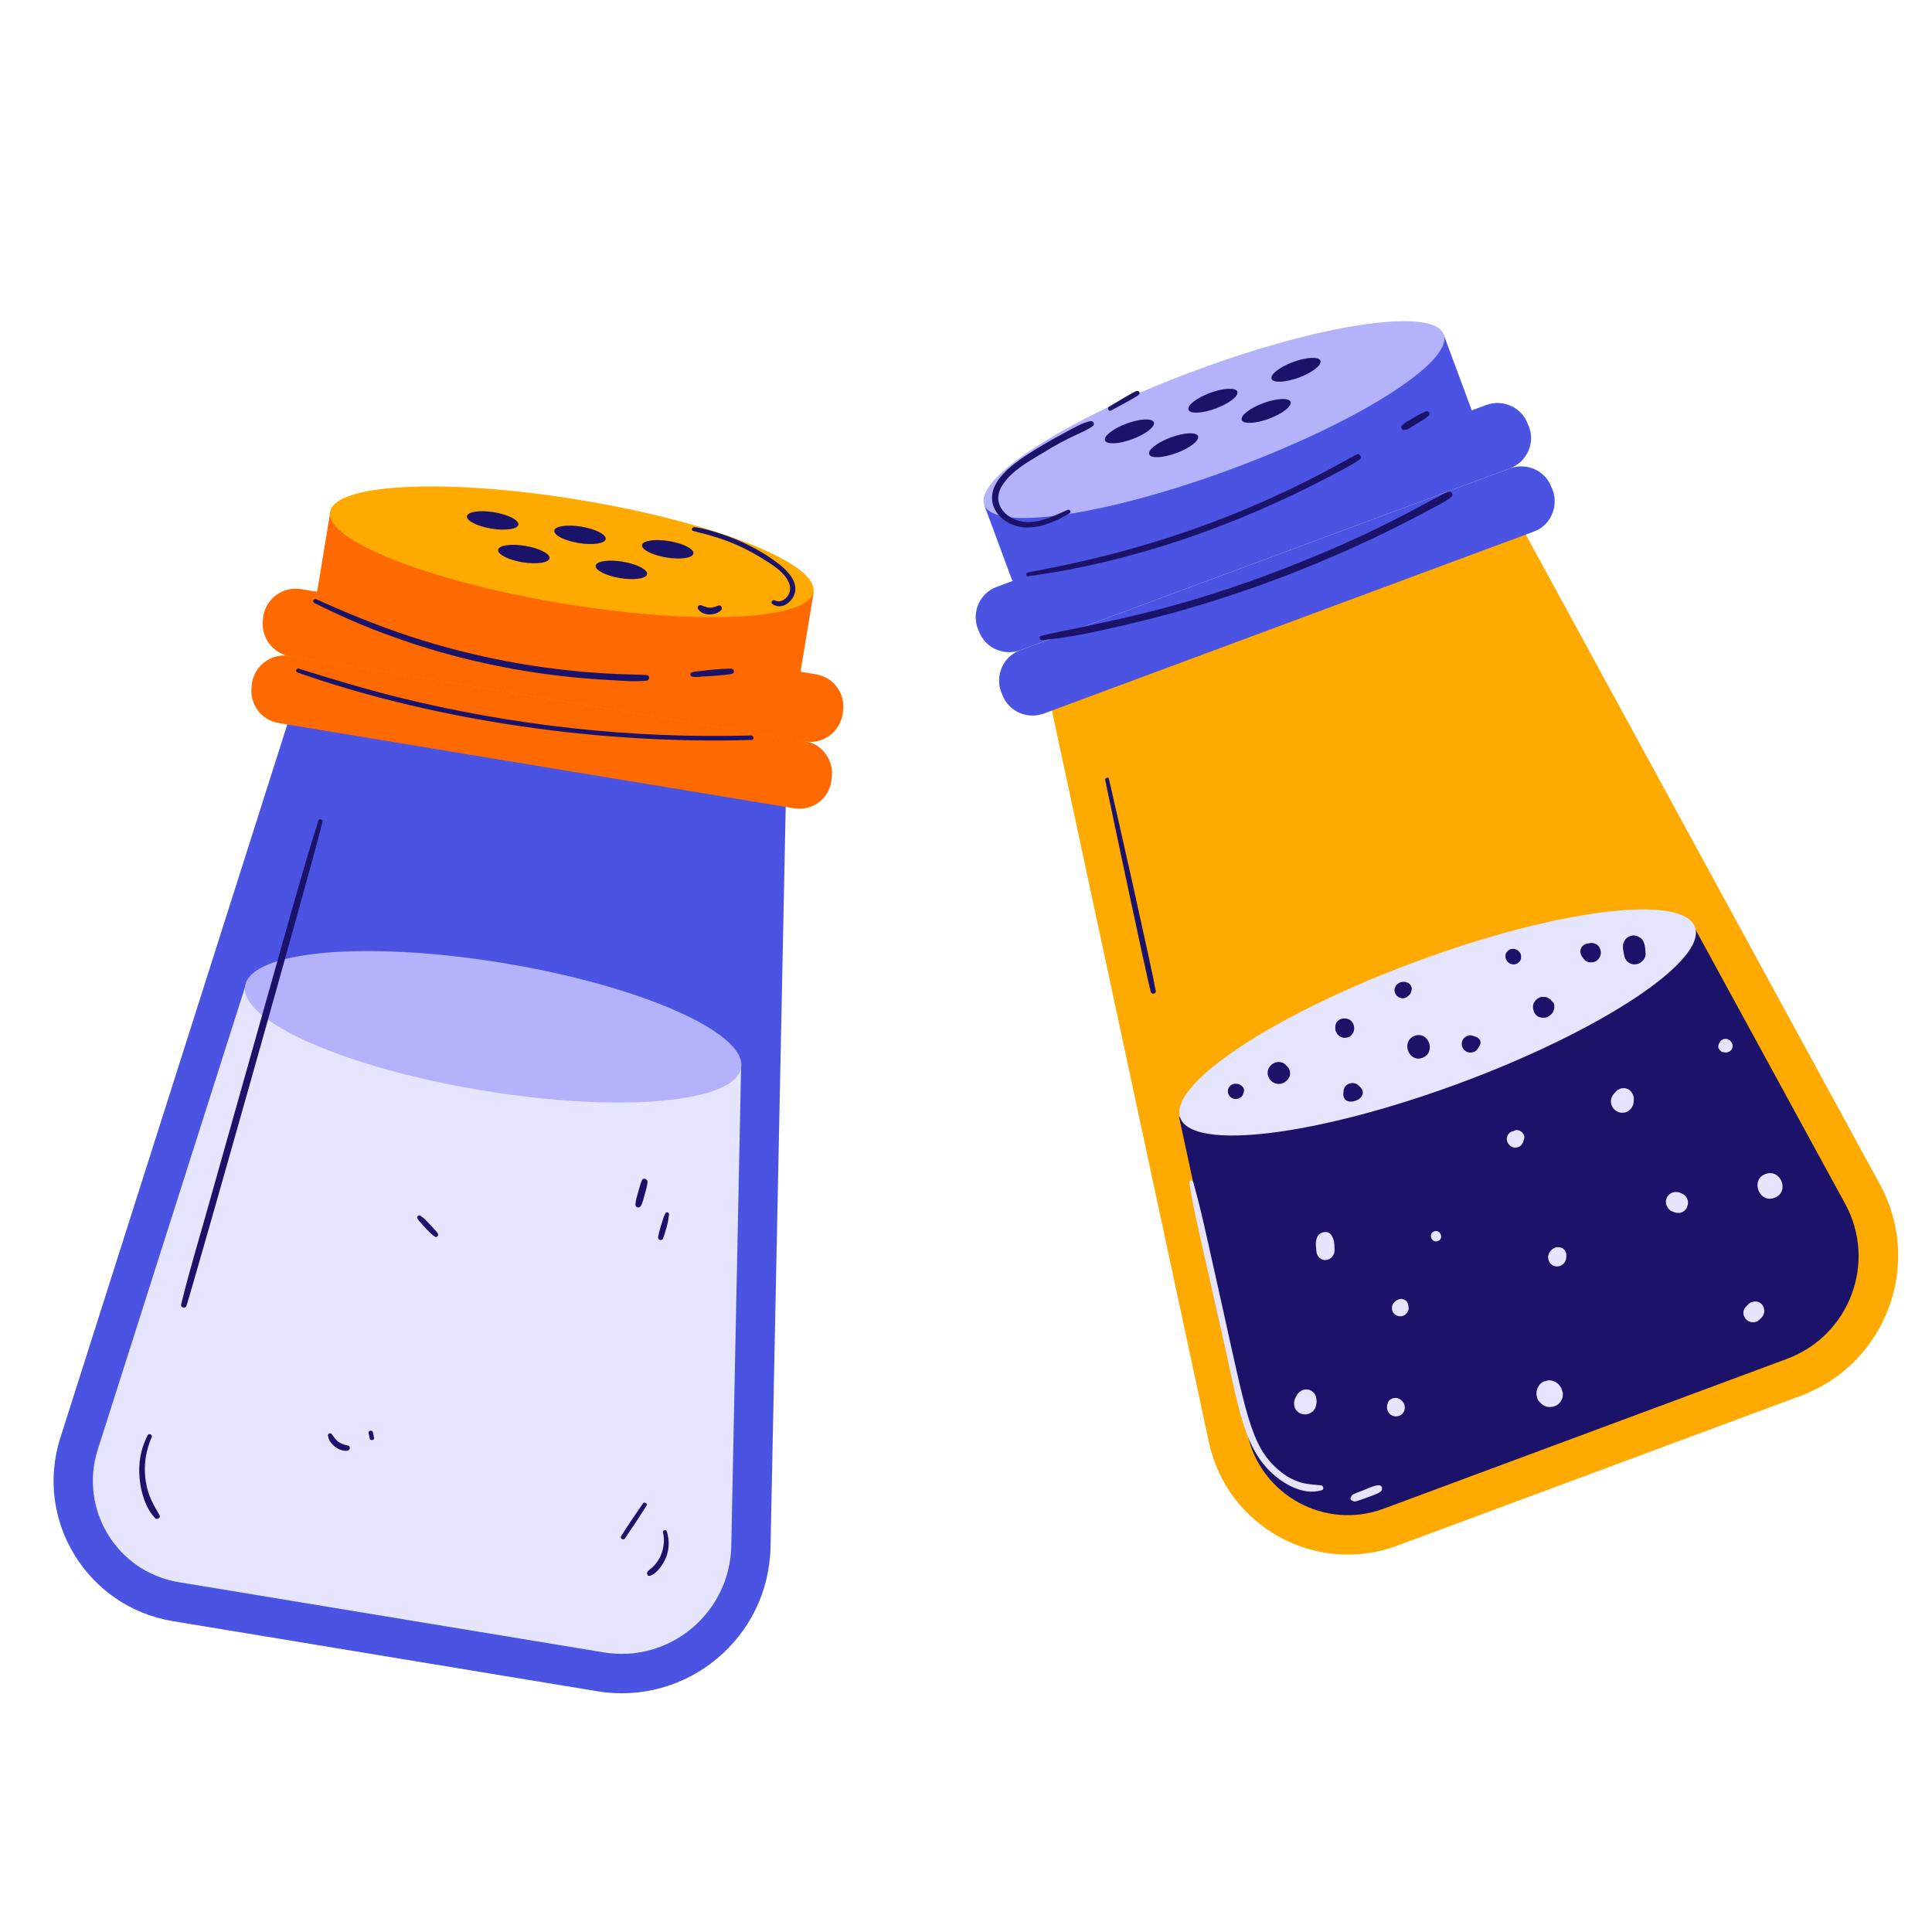 <svg width="56" height="56" viewBox="0 0 56 56" fill="none" xmlns="http://www.w3.org/2000/svg">
<path d="M52.191 40.46L40.499 44.802C38.147 45.677 35.566 44.255 35.041 41.805L30.174 19.12L43.507 14.177L54.499 34.346C55.746 36.653 54.663 39.541 52.191 40.46Z" fill="#FFAA00"/>
<path d="M44.449 15.412L30.252 20.684C29.771 20.859 29.224 20.619 29.049 20.127L29.016 20.05C28.841 19.569 29.081 19.022 29.574 18.847L43.771 13.575C44.252 13.4 44.799 13.641 44.974 14.133L45.007 14.209C45.181 14.691 44.941 15.238 44.449 15.412Z" fill="#4A53E2"/>
<path d="M43.771 13.575L29.574 18.847C29.093 19.022 28.546 18.781 28.371 18.289L28.338 18.213C28.163 17.731 28.404 17.184 28.896 17.009L43.082 11.738C43.563 11.563 44.11 11.803 44.285 12.295L44.318 12.372C44.504 12.853 44.252 13.389 43.771 13.575Z" fill="#4A53E2"/>
<path d="M28.529 14.64L41.846 9.7L42.66 11.895L29.344 16.836L28.529 14.64Z" fill="#4A53E2"/>
<path d="M36.56 15.864C40.237 14.499 42.982 12.755 42.69 11.967C42.397 11.18 39.179 11.647 35.502 13.012C31.825 14.376 29.081 16.12 29.373 16.908C29.665 17.696 32.883 17.228 36.56 15.864Z" fill="#4A53E2"/>
<path d="M35.717 13.588C39.394 12.224 42.138 10.479 41.846 9.692C41.553 8.904 38.336 9.372 34.658 10.736C30.981 12.1 28.237 13.845 28.529 14.632C28.821 15.42 32.039 14.952 35.717 13.588Z" fill="#B4B2FA"/>
<path d="M32.821 12.729C33.212 12.584 33.491 12.366 33.445 12.241C33.399 12.116 33.044 12.133 32.653 12.278C32.262 12.423 31.983 12.642 32.029 12.766C32.075 12.891 32.43 12.874 32.821 12.729Z" fill="#1B136A"/>
<path d="M35.241 11.84C35.632 11.695 35.911 11.476 35.865 11.352C35.819 11.227 35.464 11.244 35.073 11.389C34.682 11.534 34.403 11.752 34.449 11.877C34.495 12.002 34.85 11.985 35.241 11.84Z" fill="#1B136A"/>
<path d="M37.649 10.944C38.04 10.799 38.319 10.581 38.273 10.456C38.227 10.331 37.872 10.348 37.481 10.493C37.09 10.638 36.811 10.856 36.857 10.981C36.903 11.106 37.258 11.089 37.649 10.944Z" fill="#1B136A"/>
<path d="M36.784 12.136C37.175 11.992 37.454 11.773 37.408 11.648C37.361 11.524 37.007 11.54 36.616 11.685C36.225 11.83 35.946 12.049 35.992 12.174C36.038 12.298 36.393 12.282 36.784 12.136Z" fill="#1B136A"/>
<path d="M34.102 13.131C34.493 12.986 34.772 12.768 34.726 12.643C34.68 12.518 34.325 12.535 33.934 12.68C33.544 12.825 33.264 13.043 33.31 13.168C33.356 13.293 33.711 13.276 34.102 13.131Z" fill="#1B136A"/>
<path d="M36.157 41.564C36.54 43.336 38.4 44.364 40.106 43.73L51.798 39.387C53.614 38.709 54.412 36.587 53.482 34.892L49.096 26.853L34.178 32.387L36.157 41.564Z" fill="#1B136A"/>
<path d="M42.321 31.391C46.44 29.863 49.488 27.838 49.129 26.869C48.769 25.901 45.138 26.354 41.019 27.882C36.9 29.41 33.852 31.435 34.211 32.404C34.571 33.373 38.202 32.919 42.321 31.391Z" fill="#E5E5FF"/>
<path d="M40.5 40.525C40.402 40.503 40.303 40.547 40.26 40.602C40.096 40.843 40.303 41.127 40.555 41.039C40.806 40.941 40.752 40.591 40.5 40.525Z" fill="#E5E5FF"/>
<path d="M45.268 40.273C45.257 40.219 45.224 40.186 45.191 40.142C45.169 40.12 45.148 40.098 45.115 40.077C45.093 40.055 45.06 40.044 45.027 40.033C44.995 40.022 44.962 40.011 44.929 40.011C44.896 40 44.863 40.011 44.831 40.022C44.776 40.033 44.732 40.044 44.688 40.077C44.601 40.153 44.634 40.12 44.568 40.23C44.535 40.339 44.535 40.306 44.535 40.426C44.557 40.514 44.557 40.58 44.645 40.656C44.666 40.678 44.688 40.7 44.721 40.722C44.885 40.842 45.169 40.776 45.246 40.602C45.301 40.525 45.301 40.459 45.301 40.383C45.29 40.339 45.279 40.317 45.268 40.273Z" fill="#E5E5FF"/>
<path d="M45.378 36.281C45.367 36.259 45.356 36.237 45.346 36.227C45.324 36.205 45.302 36.183 45.269 36.172C45.192 36.15 45.225 36.15 45.138 36.15C45.105 36.15 45.072 36.161 45.039 36.183C44.985 36.205 44.963 36.237 44.93 36.281C44.897 36.314 44.886 36.358 44.875 36.401C44.864 36.5 44.897 36.544 44.919 36.598C45.061 36.795 45.378 36.719 45.4 36.445C45.4 36.391 45.411 36.336 45.378 36.281Z" fill="#E5E5FF"/>
<path d="M41.571 35.691C41.385 35.757 41.494 36.041 41.68 35.975C41.855 35.91 41.757 35.625 41.571 35.691Z" fill="#E5E5FF"/>
<path d="M38.596 35.811C38.508 35.647 38.246 35.701 38.18 35.855C38.126 35.997 38.137 36.073 38.158 36.281C38.169 36.423 38.301 36.544 38.443 36.522C38.585 36.5 38.684 36.38 38.684 36.237C38.673 36.019 38.684 35.964 38.596 35.811Z" fill="#E5E5FF"/>
<path d="M47.314 31.698C47.303 31.677 47.292 31.655 47.271 31.633C47.194 31.534 47.019 31.512 46.921 31.578C46.866 31.6 46.855 31.622 46.767 31.72C46.56 31.983 46.822 32.344 47.139 32.234C47.249 32.191 47.325 32.092 47.347 31.983C47.358 31.873 47.358 31.906 47.358 31.808C47.347 31.775 47.336 31.731 47.314 31.698Z" fill="#E5E5FF"/>
<path d="M51.174 34.029C50.725 34.193 50.988 34.892 51.436 34.718C51.885 34.553 51.622 33.864 51.174 34.029Z" fill="#E5E5FF"/>
<path d="M50.857 37.725C50.726 37.747 50.715 37.758 50.595 37.889C50.529 37.955 50.507 38.097 50.573 38.185C50.617 38.283 50.737 38.338 50.835 38.327C50.945 38.305 50.945 38.305 51.065 38.185C51.229 37.999 51.098 37.703 50.857 37.725Z" fill="#E5E5FF"/>
<path d="M48.878 34.696C48.834 34.63 48.78 34.608 48.703 34.575C48.67 34.553 48.627 34.553 48.594 34.553C48.408 34.532 48.222 34.728 48.309 34.947C48.331 34.991 48.364 35.068 48.462 35.111C48.55 35.144 48.572 35.155 48.627 35.155C48.703 35.166 48.791 35.133 48.834 35.078C48.9 35.035 48.9 34.98 48.922 34.914C48.944 34.816 48.911 34.761 48.878 34.696Z" fill="#E5E5FF"/>
<path d="M40.785 37.736C40.741 37.681 40.675 37.648 40.599 37.648C40.544 37.659 40.511 37.67 40.446 37.714C40.38 37.769 40.336 37.845 40.347 37.933C40.358 38.119 40.577 38.217 40.73 38.108C40.796 38.053 40.84 37.977 40.829 37.889C40.818 37.823 40.818 37.791 40.785 37.736Z" fill="#E5E5FF"/>
<path d="M37.536 40.547C37.492 40.657 37.514 40.722 37.525 40.788C37.558 40.886 37.634 40.952 37.733 40.985C37.919 41.039 38.116 40.919 38.148 40.733C38.159 40.678 38.17 40.624 38.159 40.569C38.148 40.536 38.148 40.492 38.138 40.46C38.039 40.219 37.667 40.175 37.536 40.547Z" fill="#E5E5FF"/>
<path d="M50.179 30.2C50.168 30.178 50.146 30.156 50.124 30.145C50.102 30.134 50.08 30.123 50.058 30.113C50.015 30.113 49.982 30.102 49.927 30.134C49.883 30.156 49.861 30.178 49.851 30.211C49.829 30.233 49.818 30.255 49.818 30.277C49.807 30.288 49.807 30.309 49.807 30.32C49.796 30.375 49.829 30.419 49.872 30.463C49.894 30.485 49.916 30.495 49.949 30.495C49.982 30.506 49.993 30.506 50.036 30.506C50.069 30.506 50.091 30.495 50.113 30.485C50.135 30.474 50.157 30.463 50.179 30.441C50.201 30.397 50.222 30.375 50.222 30.32C50.222 30.266 50.201 30.244 50.179 30.2Z" fill="#E5E5FF"/>
<path d="M43.901 32.77C43.879 32.781 43.857 32.792 43.835 32.792C43.66 32.858 43.627 33.055 43.747 33.186C43.835 33.284 43.966 33.284 44.065 33.219C44.13 33.164 44.141 33.12 44.163 33.055C44.174 33.022 44.185 32.989 44.185 32.945C44.163 32.814 44.01 32.716 43.901 32.77Z" fill="#E5E5FF"/>
<path d="M37.339 30.944C37.295 30.9 37.273 30.856 37.197 30.812C36.934 30.692 36.672 30.955 36.759 31.195C36.836 31.414 37.087 31.48 37.252 31.359C37.295 31.316 37.328 31.305 37.35 31.25C37.416 31.173 37.405 31.02 37.339 30.944Z" fill="#1B136A"/>
<path d="M41.003 30.025C40.598 30.178 40.828 30.813 41.233 30.66C41.637 30.506 41.408 29.872 41.003 30.025Z" fill="#1B136A"/>
<path d="M40.882 28.548C40.849 28.515 40.828 28.483 40.762 28.472C40.718 28.45 40.685 28.461 40.642 28.461C40.565 28.472 40.478 28.526 40.445 28.603C40.434 28.625 40.434 28.647 40.423 28.658C40.39 28.865 40.631 29.019 40.795 28.887C40.849 28.844 40.893 28.811 40.904 28.745C40.915 28.723 40.915 28.712 40.915 28.69C40.937 28.636 40.904 28.592 40.882 28.548Z" fill="#1B136A"/>
<path d="M46.35 27.444C46.295 27.367 46.23 27.345 46.164 27.334C46.099 27.323 46.055 27.345 46.044 27.345C45.825 27.367 45.749 27.575 45.858 27.728C45.902 27.815 46 27.903 46.11 27.892C46.285 27.914 46.46 27.717 46.383 27.509C46.372 27.487 46.361 27.465 46.35 27.444Z" fill="#1B136A"/>
<path d="M44.961 28.997C44.95 28.975 44.929 28.953 44.896 28.942C44.863 28.92 44.83 28.898 44.786 28.898C44.655 28.887 44.644 28.898 44.557 28.953C44.546 28.964 44.502 28.997 44.502 29.008C44.491 29.019 44.48 29.03 44.48 29.041C44.425 29.106 44.436 29.172 44.436 29.227C44.458 29.325 44.447 29.292 44.491 29.38C44.535 29.434 44.568 29.478 44.655 29.489C44.677 29.5 44.71 29.5 44.732 29.5C44.765 29.5 44.786 29.5 44.808 29.489C44.841 29.489 44.863 29.478 44.885 29.456C44.918 29.445 44.95 29.412 44.983 29.38C45.038 29.303 45.016 29.325 45.049 29.237C45.049 29.139 45.06 29.172 45.038 29.073C45.016 29.062 44.994 29.03 44.961 28.997Z" fill="#1B136A"/>
<path d="M44.044 27.597C43.956 27.477 43.781 27.477 43.705 27.564C43.661 27.597 43.628 27.662 43.639 27.717C43.628 27.783 43.661 27.816 43.683 27.859C43.77 27.98 43.945 27.98 44.022 27.892C44.066 27.859 44.098 27.794 44.087 27.739C44.098 27.673 44.076 27.64 44.044 27.597Z" fill="#1B136A"/>
<path d="M39.383 31.469C39.372 31.458 39.372 31.458 39.361 31.447C39.208 31.326 38.978 31.414 38.946 31.6V31.622C38.825 32.212 39.842 31.841 39.383 31.469Z" fill="#1B136A"/>
<path d="M39.013 29.522C38.936 29.511 38.837 29.533 38.783 29.587C38.728 29.631 38.717 29.686 38.706 29.73V29.741V29.752C38.706 29.85 38.695 29.861 38.739 29.927C38.75 29.97 38.816 30.036 38.87 30.058L38.936 30.08H39.002L39.067 30.069C39.122 30.058 39.155 30.025 39.188 29.981C39.209 29.959 39.22 29.937 39.231 29.916C39.297 29.741 39.199 29.544 39.013 29.522Z" fill="#1B136A"/>
<path d="M35.949 31.447C35.916 31.425 35.927 31.436 35.861 31.414C35.807 31.414 35.741 31.403 35.664 31.468C35.468 31.654 35.697 31.95 35.927 31.829C36.004 31.786 36.025 31.742 36.036 31.698C36.091 31.589 36.047 31.501 35.949 31.447Z" fill="#1B136A"/>
<path d="M47.543 27.181C47.477 27.137 47.412 27.105 47.324 27.115C47.248 27.126 47.171 27.159 47.116 27.225C47.007 27.378 47.04 27.487 47.072 27.662C47.084 27.75 47.116 27.826 47.182 27.881C47.422 28.078 47.74 27.837 47.696 27.608C47.685 27.454 47.674 27.268 47.543 27.181Z" fill="#1B136A"/>
<path d="M42.764 30.047C42.731 30.036 42.698 30.025 42.665 30.014C42.578 29.992 42.479 30.036 42.424 30.102C42.304 30.255 42.392 30.473 42.578 30.506C42.665 30.517 42.764 30.495 42.818 30.419C42.84 30.386 42.851 30.364 42.873 30.331C42.96 30.222 42.906 30.091 42.764 30.047Z" fill="#1B136A"/>
<path d="M39.33 13.17C38.859 13.4 36.18 15.073 32.012 16.113C31.28 16.299 30.536 16.452 29.792 16.594C29.726 16.605 29.726 16.714 29.803 16.703C32.778 16.299 35.764 15.259 38.422 13.87C38.75 13.695 39.1 13.531 39.406 13.323C39.494 13.28 39.417 13.127 39.33 13.17Z" fill="#1B136A"/>
<path d="M41.33 11.924C41.144 12 40.991 12.099 40.805 12.208C40.762 12.23 40.696 12.263 40.674 12.306C40.663 12.306 40.663 12.317 40.652 12.317C40.576 12.372 40.63 12.514 40.762 12.449C40.816 12.449 40.871 12.405 40.915 12.372C41.101 12.263 41.254 12.175 41.407 12.055C41.472 12.011 41.418 11.891 41.33 11.924Z" fill="#1B136A"/>
<path d="M41.987 14.253C41.637 14.374 40.259 15.281 37.546 16.353C33.926 17.797 31.629 18.081 30.174 18.431C30.109 18.453 30.131 18.552 30.196 18.552C31.006 18.486 31.815 18.3 32.614 18.114C35.479 17.458 38.553 16.331 41.451 14.767C41.659 14.658 41.889 14.549 42.063 14.406C42.14 14.352 42.085 14.22 41.987 14.253Z" fill="#1B136A"/>
<path d="M31.596 12.208C31.356 12.263 31.115 12.405 30.896 12.525C30.667 12.645 30.448 12.766 30.229 12.897C29.573 13.291 28.6 13.87 28.775 14.603C28.862 14.964 29.212 15.205 29.562 15.27C30.065 15.358 30.579 15.128 31.006 14.877C31.061 14.844 31.017 14.756 30.951 14.778C30.481 14.975 29.956 15.27 29.431 15.063C28.96 14.866 28.785 14.439 29.081 14.024C29.343 13.641 29.792 13.389 30.175 13.159C31.072 12.602 31.334 12.58 31.662 12.361C31.761 12.295 31.684 12.186 31.596 12.208Z" fill="#1B136A"/>
<path d="M32.941 11.333C32.843 11.366 32.23 11.737 32.143 11.792C32.077 11.825 32.143 11.934 32.197 11.902C32.263 11.869 32.919 11.519 32.996 11.453C33.072 11.409 33.018 11.311 32.941 11.333Z" fill="#1B136A"/>
<path d="M32.034 22.609C32.242 23.604 33.215 28.22 33.357 28.756C33.379 28.832 33.522 28.811 33.5 28.723C33.401 28.133 32.384 23.615 32.143 22.576C32.132 22.511 32.023 22.544 32.034 22.609Z" fill="#1B136A"/>
<path d="M38.291 43.052C38.028 43.03 37.777 43.019 37.536 42.909C37.295 42.811 37.088 42.647 36.902 42.461C36.169 41.706 36.07 40.678 35.141 36.577C34.966 35.8 34.802 35.013 34.583 34.258C34.561 34.192 34.463 34.214 34.474 34.28C34.583 35.002 34.67 35.341 35.425 38.677C35.895 40.777 36.038 41.827 36.748 42.581C37.12 42.975 37.755 43.369 38.313 43.194C38.378 43.183 38.367 43.063 38.291 43.052Z" fill="#E5E5FF"/>
<path d="M39.963 43.051C39.865 43.051 39.755 43.095 39.548 43.183C39.187 43.325 39.187 43.314 39.165 43.391C39.121 43.423 39.154 43.5 39.209 43.5C39.23 43.511 39.241 43.522 39.263 43.522C39.296 43.522 39.405 43.489 39.427 43.478C39.887 43.314 39.941 43.292 40.029 43.227C40.094 43.15 40.051 43.041 39.963 43.051Z" fill="#E5E5FF"/>
<path d="M17.314 49.022L4.998 46.988C2.527 46.572 0.984 44.067 1.75 41.672L8.783 19.567L22.805 21.886L22.334 44.844C22.28 47.48 19.906 49.449 17.314 49.022Z" fill="#4A53E2"/>
<path d="M23.013 23.428L8.072 20.957C7.558 20.869 7.219 20.388 7.296 19.874L7.307 19.786C7.394 19.272 7.876 18.933 8.39 19.01L23.33 21.482C23.844 21.569 24.183 22.05 24.107 22.564L24.096 22.652C24.008 23.177 23.527 23.516 23.013 23.428Z" fill="#FF6A00"/>
<path d="M23.33 21.492L8.401 19.021C7.887 18.933 7.547 18.452 7.624 17.938L7.635 17.85C7.722 17.336 8.204 16.997 8.718 17.074L23.658 19.546C24.172 19.633 24.512 20.114 24.435 20.628L24.424 20.716C24.326 21.23 23.844 21.58 23.33 21.492Z" fill="#FF6A00"/>
<path d="M9.572 14.851L23.585 17.165L23.203 19.475L9.191 17.161L9.572 14.851Z" fill="#FF6A00"/>
<path d="M23.18 19.538C23.317 18.709 20.291 17.519 16.422 16.88C12.552 16.241 9.305 16.395 9.168 17.224C9.031 18.052 12.057 19.242 15.926 19.881C19.796 20.52 23.043 20.366 23.18 19.538Z" fill="#FF6A00"/>
<path d="M23.578 17.152C23.715 16.323 20.689 15.133 16.82 14.494C12.951 13.855 9.703 14.009 9.566 14.838C9.429 15.667 12.455 16.856 16.325 17.495C20.194 18.134 23.442 17.981 23.578 17.152Z" fill="#FFAA00"/>
<path d="M2.832 42.022C2.285 43.75 3.39 45.566 5.184 45.861L17.499 47.895C19.402 48.213 21.152 46.758 21.196 44.822L21.48 30.964L7.109 28.591L2.832 42.022Z" fill="#E5E5FF"/>
<path d="M21.483 30.95C21.651 29.93 18.569 28.572 14.598 27.916C10.627 27.261 7.272 27.555 7.104 28.575C6.935 29.594 10.018 30.953 13.989 31.608C17.959 32.264 21.315 31.969 21.483 30.95Z" fill="#B4B2FA"/>
<path d="M15.025 15.208C15.047 15.077 14.731 14.915 14.319 14.847C13.908 14.779 13.557 14.831 13.535 14.962C13.514 15.093 13.83 15.254 14.241 15.322C14.652 15.39 15.003 15.339 15.025 15.208Z" fill="#1B136A"/>
<path d="M17.556 15.625C17.578 15.494 17.262 15.333 16.851 15.265C16.439 15.197 16.088 15.248 16.067 15.379C16.045 15.51 16.361 15.672 16.772 15.74C17.184 15.808 17.535 15.756 17.556 15.625Z" fill="#1B136A"/>
<path d="M20.099 16.044C20.121 15.913 19.805 15.752 19.394 15.684C18.982 15.616 18.631 15.667 18.61 15.798C18.588 15.929 18.904 16.091 19.315 16.159C19.727 16.227 20.078 16.175 20.099 16.044Z" fill="#1B136A"/>
<path d="M18.756 16.642C18.777 16.511 18.461 16.349 18.05 16.281C17.639 16.213 17.287 16.265 17.266 16.396C17.244 16.527 17.56 16.688 17.971 16.756C18.383 16.824 18.734 16.773 18.756 16.642Z" fill="#1B136A"/>
<path d="M15.927 16.182C15.949 16.051 15.633 15.89 15.222 15.822C14.81 15.754 14.459 15.805 14.438 15.936C14.416 16.067 14.732 16.229 15.143 16.297C15.555 16.365 15.906 16.314 15.927 16.182Z" fill="#1B136A"/>
<path d="M9.232 23.778C8.718 25.408 8.641 25.736 6.103 34.727C5.819 35.755 5.502 36.772 5.25 37.811C5.228 37.898 5.371 37.942 5.403 37.855C5.6 37.253 8.903 25.594 9.352 23.811C9.363 23.756 9.253 23.712 9.232 23.778Z" fill="#1B136A"/>
<path d="M4.627 43.925C4.496 43.673 4.277 43.4 4.211 42.831C4.167 42.438 4.233 42.022 4.397 41.661C4.43 41.584 4.31 41.53 4.277 41.606C4.08 41.989 4.003 42.416 4.047 42.853C4.08 43.247 4.222 43.728 4.506 44.013C4.561 44.056 4.66 43.991 4.627 43.925Z" fill="#1B136A"/>
<path d="M18.748 19.567C18.365 19.523 15.15 19.655 11.179 18.2C10.501 17.948 9.834 17.675 9.167 17.369C9.09 17.336 9.046 17.445 9.112 17.478C11.748 18.813 14.712 19.556 17.632 19.709C17.993 19.731 18.365 19.764 18.726 19.731C18.835 19.731 18.846 19.578 18.748 19.567Z" fill="#1B136A"/>
<path d="M21.186 19.381C20.956 19.381 20.551 19.414 20.333 19.447C20.234 19.458 20.136 19.458 20.048 19.491C19.983 19.513 20.005 19.6 20.059 19.611C20.147 19.633 20.245 19.622 20.333 19.611C20.562 19.6 20.967 19.578 21.197 19.535C21.306 19.523 21.295 19.381 21.186 19.381Z" fill="#1B136A"/>
<path d="M21.766 21.317C18.321 21.416 14.854 21.033 11.507 20.202C10.544 19.961 9.604 19.677 8.663 19.382C8.597 19.36 8.543 19.458 8.619 19.491C12.152 20.738 16.921 21.591 21.788 21.449C21.865 21.449 21.854 21.317 21.766 21.317Z" fill="#1B136A"/>
<path d="M22.609 16.373C22.128 15.991 21.482 15.652 20.804 15.444C20.585 15.378 20.356 15.302 20.126 15.28C20.061 15.28 20.017 15.367 20.093 15.389C20.323 15.466 21.132 15.586 22.095 16.188C22.357 16.352 22.675 16.538 22.828 16.811C22.904 16.942 22.937 17.106 22.85 17.248C22.762 17.391 22.609 17.478 22.456 17.402C22.39 17.369 22.325 17.467 22.39 17.511C22.653 17.686 22.948 17.467 23.035 17.205C23.134 16.877 22.85 16.57 22.609 16.373Z" fill="#1B136A"/>
<path d="M20.815 17.555C20.771 17.577 20.727 17.588 20.683 17.599C20.552 17.642 20.443 17.588 20.322 17.544C20.257 17.522 20.191 17.588 20.235 17.653C20.355 17.85 20.716 17.861 20.891 17.697C20.979 17.62 20.88 17.522 20.815 17.555Z" fill="#1B136A"/>
<path d="M19.326 44.384C19.305 44.319 19.195 44.352 19.217 44.428C19.272 44.636 19.239 44.866 19.163 45.062C19.02 45.401 18.823 45.478 18.769 45.555C18.736 45.598 18.769 45.697 18.834 45.675C19.031 45.631 19.239 45.325 19.316 45.117C19.403 44.866 19.403 44.625 19.326 44.384Z" fill="#1B136A"/>
<path d="M18.639 43.575C18.42 43.892 18.201 44.209 18.004 44.526C17.96 44.592 18.07 44.658 18.114 44.592C18.332 44.275 18.54 43.958 18.748 43.63C18.781 43.586 18.672 43.52 18.639 43.575Z" fill="#1B136A"/>
<path d="M10.095 41.902C10.019 41.88 9.975 41.891 9.844 41.814C9.745 41.76 9.669 41.639 9.636 41.595C9.636 41.595 9.636 41.584 9.625 41.584C9.592 41.508 9.494 41.552 9.505 41.617C9.505 41.617 9.505 41.628 9.516 41.639C9.505 41.716 9.636 41.934 9.866 42.022C10.183 42.131 10.172 41.924 10.095 41.902Z" fill="#1B136A"/>
<path d="M10.84 41.661C10.829 41.606 10.818 41.562 10.807 41.508C10.807 41.497 10.785 41.475 10.774 41.475C10.719 41.453 10.665 41.497 10.687 41.552C10.697 41.595 10.709 41.65 10.719 41.705C10.719 41.716 10.741 41.737 10.752 41.737C10.807 41.759 10.862 41.716 10.84 41.661Z" fill="#1B136A"/>
<path d="M18.605 34.213C18.561 34.322 18.528 34.442 18.495 34.563C18.462 34.672 18.43 34.781 18.419 34.902C18.408 35.011 18.539 35.033 18.583 34.945C18.637 34.836 18.659 34.716 18.692 34.606C18.725 34.497 18.758 34.377 18.769 34.267C18.78 34.169 18.637 34.125 18.605 34.213Z" fill="#1B136A"/>
<path d="M19.392 35.208C19.403 35.142 19.305 35.109 19.283 35.175C19.261 35.23 19.228 35.284 19.217 35.339C19.173 35.47 19.097 35.722 19.075 35.853C19.064 35.941 19.184 35.984 19.217 35.897C19.261 35.787 19.294 35.667 19.326 35.558C19.392 35.306 19.37 35.306 19.392 35.208Z" fill="#1B136A"/>
<path d="M12.687 35.744C12.621 35.657 12.424 35.449 12.337 35.361C12.304 35.328 12.26 35.285 12.216 35.263C12.206 35.252 12.206 35.252 12.195 35.241C12.14 35.197 12.053 35.274 12.107 35.328C12.14 35.372 12.118 35.361 12.162 35.405C12.26 35.514 12.468 35.755 12.588 35.832C12.643 35.897 12.731 35.821 12.687 35.744Z" fill="#1B136A"/>
</svg>
